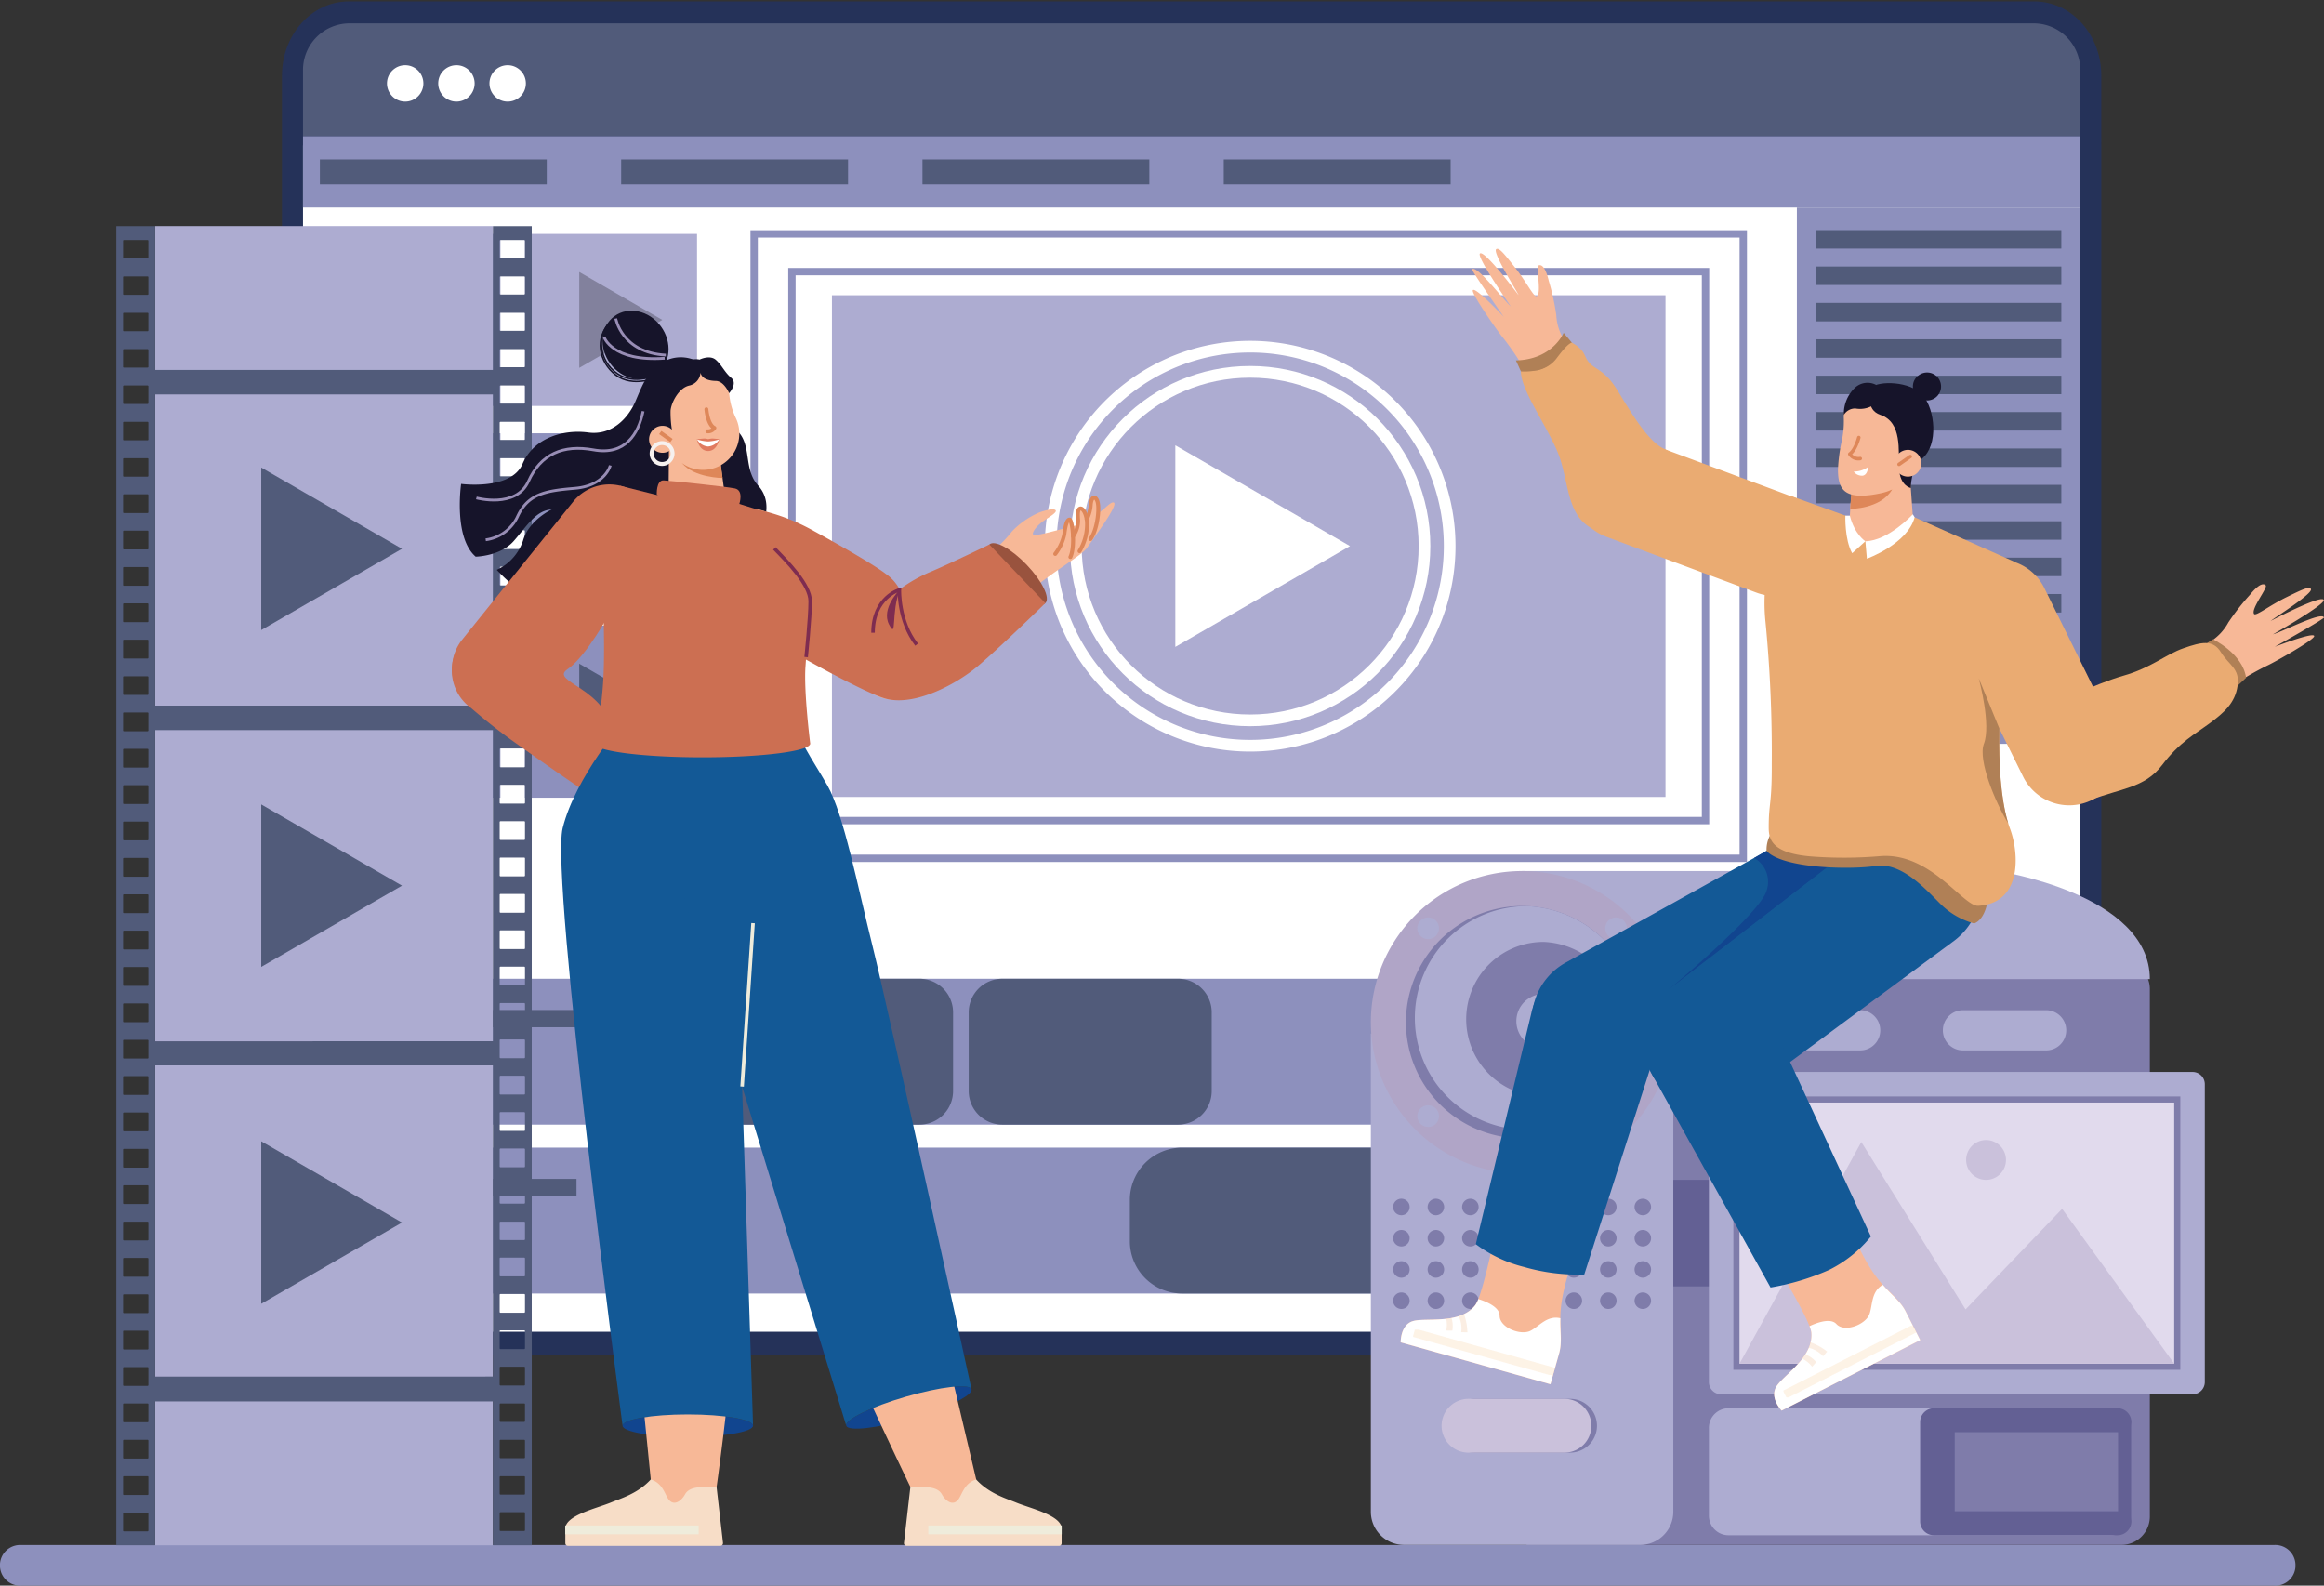 <svg xmlns="http://www.w3.org/2000/svg" xmlns:xlink="http://www.w3.org/1999/xlink" width="428" height="292" viewBox="0 0 428 292">
  <rect x="0" y="0" width="428" height="292" fill="#333333" stroke="none"/>
  <defs>
    <clipPath id="clip-path">
      <rect id="長方形_2201" data-name="長方形 2201" width="428" height="292" transform="translate(0 -0.265)" fill="none"/>
    </clipPath>
    <clipPath id="clip-path-3">
      <rect id="長方形_2194" data-name="長方形 2194" width="1.206" height="2.329" fill="none"/>
    </clipPath>
    <clipPath id="clip-path-4">
      <rect id="長方形_2195" data-name="長方形 2195" width="1.607" height="3.36" fill="none"/>
    </clipPath>
    <clipPath id="clip-path-5">
      <rect id="長方形_2196" data-name="長方形 2196" width="26.091" height="8.352" fill="none"/>
    </clipPath>
    <clipPath id="clip-path-6">
      <rect id="長方形_2197" data-name="長方形 2197" width="2.565" height="2.283" fill="none"/>
    </clipPath>
    <clipPath id="clip-path-7">
      <rect id="長方形_2198" data-name="長方形 2198" width="3.383" height="2.559" fill="none"/>
    </clipPath>
    <clipPath id="clip-path-8">
      <rect id="長方形_2199" data-name="長方形 2199" width="24.392" height="13.186" fill="none"/>
    </clipPath>
  </defs>
  <g id="illust-001" transform="translate(0 0.265)">
    <g id="グループ_4642" data-name="グループ 4642" clip-path="url(#clip-path)">
      <g id="illust-001-2" data-name="illust-001">
        <g id="グループ_4640" data-name="グループ 4640" clip-path="url(#clip-path)">
          <path id="パス_16046" data-name="パス 16046" d="M422.74,374.712v.585a3.716,3.716,0,0,1-3.936,3.452H3.943A3.722,3.722,0,0,1,0,375.3v-.585a3.723,3.723,0,0,1,3.943-3.453H418.8a3.717,3.717,0,0,1,3.936,3.453" transform="translate(0 -87.014)" fill="#8d90bd"/>
          <path id="パス_16047" data-name="パス 16047" d="M80.043,249.3c-6.757,0-12.254-6.615-12.254-14.746V13.648C67.789,6.122,73.29,0,80.051,0H390.585c6.761,0,12.262,6.122,12.262,13.648v10.69l.005,2.151V234.551c0,8.131-5.5,14.746-12.254,14.746Z" transform="translate(-15.863)" fill="#253259"/>
          <path id="パス_16048" data-name="パス 16048" d="M400.156,14.02V26.058H72.85V14.02a8.582,8.582,0,0,1,8.385-8.743H391.77a8.582,8.582,0,0,1,8.386,8.743" transform="translate(-17.047 -1.237)" fill="#515b7a"/>
          <path id="パス_16049" data-name="パス 16049" d="M99.743,18.686a3.352,3.352,0,1,1-3.353-3.351,3.352,3.352,0,0,1,3.353,3.351" transform="translate(-21.771 -3.594)" fill="#fff"/>
          <path id="パス_16050" data-name="パス 16050" d="M112.063,18.686a3.352,3.352,0,1,1-3.353-3.351,3.352,3.352,0,0,1,3.353,3.351" transform="translate(-24.654 -3.594)" fill="#fff"/>
          <path id="パス_16051" data-name="パス 16051" d="M124.383,18.686a3.352,3.352,0,1,1-3.353-3.351,3.352,3.352,0,0,1,3.353,3.351" transform="translate(-27.537 -3.594)" fill="#fff"/>
          <path id="パス_16052" data-name="パス 16052" d="M400.161,34.606V242.661c0,5.761-3.763,10.432-8.378,10.432H81.228c-4.614,0-8.378-4.67-8.378-10.432V34.606Z" transform="translate(-17.047 -8.111)" fill="#fff"/>
          <rect id="長方形_2157" data-name="長方形 2157" width="327.316" height="13.126" transform="translate(55.802 24.822)" fill="#8d90bd"/>
          <rect id="長方形_2158" data-name="長方形 2158" width="41.783" height="4.582" transform="translate(58.909 29.094)" fill="#515b7a"/>
          <rect id="長方形_2159" data-name="長方形 2159" width="41.783" height="4.582" transform="translate(114.398 29.094)" fill="#515b7a"/>
          <rect id="長方形_2160" data-name="長方形 2160" width="41.783" height="4.582" transform="translate(169.886 29.094)" fill="#515b7a"/>
          <rect id="長方形_2161" data-name="長方形 2161" width="41.783" height="4.582" transform="translate(225.375 29.094)" fill="#515b7a"/>
          <rect id="長方形_2162" data-name="長方形 2162" width="31.702" height="31.686" transform="translate(60.452 42.806)" fill="#8d90bd"/>
          <path id="パス_16053" data-name="パス 16053" d="M107.293,73.9l-15.3-8.831V82.731Z" transform="translate(-21.526 -15.25)" fill="#515b7a"/>
          <rect id="長方形_2163" data-name="長方形 2163" width="31.702" height="31.686" transform="translate(60.452 79.522)" fill="#8d90bd"/>
          <path id="パス_16054" data-name="パス 16054" d="M107.293,121.855l-15.3-8.831v17.663Z" transform="translate(-21.526 -26.49)" fill="#515b7a"/>
          <rect id="長方形_2164" data-name="長方形 2164" width="31.702" height="31.686" transform="translate(96.666 79.522)" fill="#8d90bd"/>
          <path id="パス_16055" data-name="パス 16055" d="M154.569,121.855l-15.3-8.831v17.663Z" transform="translate(-32.589 -26.49)" fill="#515b7a"/>
          <rect id="長方形_2165" data-name="長方形 2165" width="31.702" height="31.686" transform="translate(60.452 114.949)" fill="#8d90bd"/>
          <path id="パス_16056" data-name="パス 16056" d="M107.293,168.126l-15.3-8.831v17.663Z" transform="translate(-21.526 -37.335)" fill="#515b7a"/>
          <rect id="長方形_2166" data-name="長方形 2166" width="31.702" height="31.686" transform="translate(96.666 114.949)" fill="#8d90bd"/>
          <path id="パス_16057" data-name="パス 16057" d="M154.569,168.126l-15.3-8.831v17.663Z" transform="translate(-32.589 -37.335)" fill="#515b7a"/>
          <rect id="長方形_2167" data-name="長方形 2167" width="31.702" height="31.686" transform="translate(96.666 42.806)" fill="#adacd1"/>
          <path id="パス_16058" data-name="パス 16058" d="M154.569,73.9l-15.3-8.831V82.731Z" transform="translate(-32.589 -15.25)" fill="#82819d"/>
          <rect id="長方形_2168" data-name="長方形 2168" width="182.162" height="114.99" transform="translate(138.888 42.806)" fill="none" stroke="#8d90bd" stroke-miterlimit="10" stroke-width="1.356"/>
          <rect id="長方形_2169" data-name="長方形 2169" width="168.254" height="101.09" transform="translate(145.842 49.756)" fill="none" stroke="#8d90bd" stroke-miterlimit="10" stroke-width="1.356"/>
          <rect id="長方形_2170" data-name="長方形 2170" width="153.51" height="92.392" transform="translate(153.215 54.105)" fill="#adacd1"/>
          <path id="パス_16059" data-name="パス 16059" d="M314.748,125.323,282.58,106.76v37.127Z" transform="translate(-66.125 -25.022)" fill="#fff"/>
          <ellipse id="楕円形_108" data-name="楕円形 108" cx="32.105" cy="32.09" rx="32.105" ry="32.09" transform="translate(198.131 68.211)" fill="none" stroke="#fff" stroke-miterlimit="10" stroke-width="2.151"/>
          <path id="パス_16060" data-name="パス 16060" d="M326.089,119.764a36.743,36.743,0,1,1-36.743-36.725A36.734,36.734,0,0,1,326.089,119.764Z" transform="translate(-59.11 -19.462)" fill="none" stroke="#fff" stroke-miterlimit="10" stroke-width="2.151"/>
          <path id="パス_16061" data-name="パス 16061" d="M393.539,261.93H82.313a3.392,3.392,0,0,1-3.393-3.391V238.46a3.392,3.392,0,0,1,3.393-3.391H393.539a3.392,3.392,0,0,1,3.393,3.391v20.079a3.392,3.392,0,0,1-3.393,3.391" transform="translate(-18.468 -55.094)" fill="#8d90bd"/>
          <rect id="長方形_2171" data-name="長方形 2171" width="38.641" height="3.177" transform="translate(67.529 185.731)" fill="#515b7a"/>
          <path id="パス_16062" data-name="パス 16062" d="M271.467,261.93H239.089a6.187,6.187,0,0,1-6.188-6.186V241.255a6.188,6.188,0,0,1,6.188-6.186h32.378a6.188,6.188,0,0,1,6.189,6.186v14.489a6.188,6.188,0,0,1-6.189,6.186" transform="translate(-54.5 -55.094)" fill="#515b7a"/>
          <path id="パス_16063" data-name="パス 16063" d="M445.915,261.93H413.538a6.187,6.187,0,0,1-6.189-6.186V241.255a6.188,6.188,0,0,1,6.189-6.186h32.378a6.188,6.188,0,0,1,6.189,6.186v14.489a6.188,6.188,0,0,1-6.189,6.186" transform="translate(-95.321 -55.094)" fill="#515b7a"/>
          <path id="パス_16064" data-name="パス 16064" d="M209.285,261.93H176.907a6.187,6.187,0,0,1-6.188-6.186V241.255a6.188,6.188,0,0,1,6.188-6.186h32.378a6.188,6.188,0,0,1,6.189,6.186v14.489a6.188,6.188,0,0,1-6.189,6.186" transform="translate(-39.949 -55.094)" fill="#515b7a"/>
          <path id="パス_16065" data-name="パス 16065" d="M393.539,302.555H82.313a3.392,3.392,0,0,1-3.393-3.391V279.085a3.392,3.392,0,0,1,3.393-3.391H393.539a3.392,3.392,0,0,1,3.393,3.391v20.079a3.392,3.392,0,0,1-3.393,3.391" transform="translate(-18.468 -64.616)" fill="#8d90bd"/>
          <rect id="長方形_2172" data-name="長方形 2172" width="38.641" height="3.177" transform="translate(67.529 216.834)" fill="#515b7a"/>
          <path id="パス_16066" data-name="パス 16066" d="M370.43,302.555H281.277a9.63,9.63,0,0,1-9.632-9.628v-7.6a9.63,9.63,0,0,1,9.632-9.629H370.43a9.63,9.63,0,0,1,9.632,9.629v7.6a9.63,9.63,0,0,1-9.632,9.628" transform="translate(-63.566 -64.616)" fill="#515b7a"/>
          <rect id="長方形_2173" data-name="長方形 2173" width="14.765" height="3.592" transform="translate(67.53 167.773)" fill="#fff"/>
          <rect id="長方形_2174" data-name="長方形 2174" width="14.765" height="3.592" transform="translate(85.576 167.773)" fill="#fff"/>
          <rect id="長方形_2175" data-name="長方形 2175" width="14.765" height="3.592" transform="translate(103.623 167.773)" fill="#fff"/>
          <line id="線_62" data-name="線 62" y2="7.916" transform="translate(129.763 166.582)" fill="none" stroke="#fff" stroke-miterlimit="10" stroke-width="1.297"/>
          <line id="線_63" data-name="線 63" y2="7.916" transform="translate(177.934 166.582)" fill="none" stroke="#fff" stroke-miterlimit="10" stroke-width="1.297"/>
          <line id="線_64" data-name="線 64" y2="4.833" transform="translate(152.827 169.665)" fill="none" stroke="#fff" stroke-miterlimit="10" stroke-width="1.297"/>
          <line id="線_65" data-name="線 65" y2="7.916" transform="translate(177.934 166.582)" fill="none" stroke="#fff" stroke-miterlimit="10" stroke-width="1.297"/>
          <line id="線_66" data-name="線 66" y2="7.916" transform="translate(226.104 166.582)" fill="none" stroke="#fff" stroke-miterlimit="10" stroke-width="1.297"/>
          <line id="線_67" data-name="線 67" y2="4.833" transform="translate(200.997 169.665)" fill="none" stroke="#fff" stroke-miterlimit="10" stroke-width="1.297"/>
          <line id="線_68" data-name="線 68" y2="7.916" transform="translate(226.104 166.582)" fill="none" stroke="#fff" stroke-miterlimit="10" stroke-width="1.297"/>
          <line id="線_69" data-name="線 69" y2="7.916" transform="translate(274.275 166.582)" fill="none" stroke="#fff" stroke-miterlimit="10" stroke-width="1.297"/>
          <line id="線_70" data-name="線 70" y2="4.833" transform="translate(249.168 169.665)" fill="none" stroke="#fff" stroke-miterlimit="10" stroke-width="1.297"/>
          <line id="線_71" data-name="線 71" y2="7.916" transform="translate(274.275 166.582)" fill="none" stroke="#fff" stroke-miterlimit="10" stroke-width="1.297"/>
          <line id="線_72" data-name="線 72" y2="7.916" transform="translate(322.445 166.582)" fill="none" stroke="#fff" stroke-miterlimit="10" stroke-width="1.297"/>
          <line id="線_73" data-name="線 73" y2="4.833" transform="translate(297.338 169.665)" fill="none" stroke="#fff" stroke-miterlimit="10" stroke-width="1.297"/>
          <line id="線_74" data-name="線 74" y2="7.916" transform="translate(322.445 166.582)" fill="none" stroke="#fff" stroke-miterlimit="10" stroke-width="1.297"/>
          <line id="線_75" data-name="線 75" y2="7.916" transform="translate(370.616 166.582)" fill="none" stroke="#fff" stroke-miterlimit="10" stroke-width="1.297"/>
          <line id="線_76" data-name="線 76" y2="4.833" transform="translate(345.509 169.665)" fill="none" stroke="#fff" stroke-miterlimit="10" stroke-width="1.297"/>
          <rect id="長方形_2176" data-name="長方形 2176" width="52.187" height="98.769" transform="translate(330.922 37.948)" fill="#8d90bd"/>
          <rect id="長方形_2177" data-name="長方形 2177" width="45.218" height="3.402" transform="translate(334.406 42.112)" fill="#515b7a"/>
          <rect id="長方形_2178" data-name="長方形 2178" width="45.218" height="3.402" transform="translate(334.406 48.814)" fill="#515b7a"/>
          <rect id="長方形_2179" data-name="長方形 2179" width="45.218" height="3.402" transform="translate(334.406 55.515)" fill="#515b7a"/>
          <rect id="長方形_2180" data-name="長方形 2180" width="45.218" height="3.402" transform="translate(334.406 62.217)" fill="#515b7a"/>
          <rect id="長方形_2181" data-name="長方形 2181" width="45.218" height="3.402" transform="translate(334.406 68.919)" fill="#515b7a"/>
          <rect id="長方形_2182" data-name="長方形 2182" width="45.218" height="3.402" transform="translate(334.406 75.621)" fill="#515b7a"/>
          <rect id="長方形_2183" data-name="長方形 2183" width="45.218" height="3.402" transform="translate(334.406 82.322)" fill="#515b7a"/>
          <rect id="長方形_2184" data-name="長方形 2184" width="45.218" height="3.402" transform="translate(334.406 89.024)" fill="#515b7a"/>
          <rect id="長方形_2185" data-name="長方形 2185" width="45.218" height="3.402" transform="translate(334.406 95.726)" fill="#515b7a"/>
          <rect id="長方形_2186" data-name="長方形 2186" width="45.218" height="3.402" transform="translate(334.406 102.428)" fill="#515b7a"/>
          <rect id="長方形_2187" data-name="長方形 2187" width="45.218" height="3.402" transform="translate(334.406 109.129)" fill="#515b7a"/>
          <rect id="長方形_2188" data-name="長方形 2188" width="45.218" height="3.402" transform="translate(334.406 115.831)" fill="#515b7a"/>
          <path id="パス_16067" data-name="パス 16067" d="M476.573,338.31H367.035V230.729H476.573a5.236,5.236,0,0,1,5.237,5.235v97.112a5.236,5.236,0,0,1-5.237,5.235" transform="translate(-85.887 -54.077)" fill="#7f7caa"/>
          <path id="パス_16068" data-name="パス 16068" d="M365.95,209.159h87.491s28.115,4.142,28.115,19.907H366.781Z" transform="translate(-85.633 -49.022)" fill="#adacd1"/>
          <path id="パス_16069" data-name="パス 16069" d="M379.184,342.418H335.7a6.108,6.108,0,0,1-6.11-6.107V248.259h55.7v88.052a6.109,6.109,0,0,1-6.11,6.107" transform="translate(-77.125 -58.186)" fill="#adacd1"/>
          <path id="パス_16070" data-name="パス 16070" d="M385.294,237a27.852,27.852,0,1,1-27.852-27.839A27.845,27.845,0,0,1,385.294,237" transform="translate(-77.125 -49.022)" fill="#b0a5c7"/>
          <path id="パス_16071" data-name="パス 16071" d="M380.812,238.971a21.389,21.389,0,0,1-20.568,21.37c-.277.016-.552.02-.833.02a21.39,21.39,0,1,1,0-42.78c.28,0,.556,0,.833.02a21.389,21.389,0,0,1,20.568,21.37" transform="translate(-79.096 -50.996)" fill="#7f7caa"/>
          <path id="パス_16072" data-name="パス 16072" d="M381.321,238.977a20.583,20.583,0,1,1-20.568-21.37,21.389,21.389,0,0,1,20.568,21.37" transform="translate(-79.604 -51.002)" fill="#adacd1"/>
          <path id="パス_16073" data-name="パス 16073" d="M344.16,220.909a1.993,1.993,0,1,1-2.819,0,1.992,1.992,0,0,1,2.819,0" transform="translate(-79.738 -51.639)" fill="#adacd1"/>
          <path id="パス_16074" data-name="パス 16074" d="M341.341,266.092a1.993,1.993,0,1,1,0,2.818,1.994,1.994,0,0,1,0-2.818" transform="translate(-79.738 -62.229)" fill="#adacd1"/>
          <path id="パス_16075" data-name="パス 16075" d="M386.524,268.91a1.993,1.993,0,1,1,2.819,0,1.992,1.992,0,0,1-2.819,0" transform="translate(-90.311 -62.229)" fill="#adacd1"/>
          <path id="パス_16076" data-name="パス 16076" d="M389.343,223.727a1.993,1.993,0,1,1,0-2.817,1.994,1.994,0,0,1,0,2.817" transform="translate(-90.311 -51.639)" fill="#adacd1"/>
          <path id="パス_16077" data-name="パス 16077" d="M380.981,240.993a14.239,14.239,0,1,1-14.228-14.783,14.8,14.8,0,0,1,14.228,14.783" transform="translate(-82.492 -53.018)" fill="#7f7caa"/>
          <path id="パス_16078" data-name="パス 16078" d="M374.567,243.93a5,5,0,1,1-4.994-5.189,5.194,5.194,0,0,1,4.994,5.189" transform="translate(-85.312 -55.955)" fill="#adacd1"/>
          <path id="パス_16079" data-name="パス 16079" d="M337.987,289.5a1.521,1.521,0,1,1-1.521-1.521,1.521,1.521,0,0,1,1.521,1.521" transform="translate(-78.378 -67.494)" fill="#7f7caa"/>
          <path id="パス_16080" data-name="パス 16080" d="M346.278,289.5a1.521,1.521,0,1,1-1.521-1.521,1.521,1.521,0,0,1,1.521,1.521" transform="translate(-80.318 -67.494)" fill="#7f7caa"/>
          <path id="パス_16081" data-name="パス 16081" d="M354.57,289.5a1.521,1.521,0,1,1-1.521-1.521,1.521,1.521,0,0,1,1.521,1.521" transform="translate(-82.258 -67.494)" fill="#7f7caa"/>
          <path id="パス_16082" data-name="パス 16082" d="M362.861,289.5a1.521,1.521,0,1,1-1.521-1.521,1.521,1.521,0,0,1,1.521,1.521" transform="translate(-84.199 -67.494)" fill="#7f7caa"/>
          <path id="パス_16083" data-name="パス 16083" d="M371.153,289.5a1.521,1.521,0,1,1-1.521-1.521,1.521,1.521,0,0,1,1.521,1.521" transform="translate(-86.139 -67.494)" fill="#7f7caa"/>
          <path id="パス_16084" data-name="パス 16084" d="M379.445,289.5a1.521,1.521,0,1,1-1.521-1.521,1.521,1.521,0,0,1,1.521,1.521" transform="translate(-88.079 -67.494)" fill="#7f7caa"/>
          <path id="パス_16085" data-name="パス 16085" d="M387.736,289.5a1.521,1.521,0,1,1-1.521-1.521,1.521,1.521,0,0,1,1.521,1.521" transform="translate(-90.019 -67.494)" fill="#7f7caa"/>
          <path id="パス_16086" data-name="パス 16086" d="M396.028,289.5a1.521,1.521,0,1,1-1.521-1.521,1.521,1.521,0,0,1,1.521,1.521" transform="translate(-91.96 -67.494)" fill="#7f7caa"/>
          <path id="パス_16087" data-name="パス 16087" d="M337.987,297.012a1.521,1.521,0,1,1-1.521-1.521,1.521,1.521,0,0,1,1.521,1.521" transform="translate(-78.378 -69.256)" fill="#7f7caa"/>
          <path id="パス_16088" data-name="パス 16088" d="M346.278,297.012a1.521,1.521,0,1,1-1.521-1.521,1.521,1.521,0,0,1,1.521,1.521" transform="translate(-80.318 -69.256)" fill="#7f7caa"/>
          <path id="パス_16089" data-name="パス 16089" d="M354.57,297.012a1.521,1.521,0,1,1-1.521-1.521,1.521,1.521,0,0,1,1.521,1.521" transform="translate(-82.258 -69.256)" fill="#7f7caa"/>
          <path id="パス_16090" data-name="パス 16090" d="M362.861,297.012a1.521,1.521,0,1,1-1.521-1.521,1.521,1.521,0,0,1,1.521,1.521" transform="translate(-84.199 -69.256)" fill="#7f7caa"/>
          <path id="パス_16091" data-name="パス 16091" d="M371.153,297.012a1.521,1.521,0,1,1-1.521-1.521,1.521,1.521,0,0,1,1.521,1.521" transform="translate(-86.139 -69.256)" fill="#7f7caa"/>
          <path id="パス_16092" data-name="パス 16092" d="M379.445,297.012a1.521,1.521,0,1,1-1.521-1.521,1.521,1.521,0,0,1,1.521,1.521" transform="translate(-88.079 -69.256)" fill="#7f7caa"/>
          <path id="パス_16093" data-name="パス 16093" d="M387.736,297.012a1.521,1.521,0,1,1-1.521-1.521,1.521,1.521,0,0,1,1.521,1.521" transform="translate(-90.019 -69.256)" fill="#7f7caa"/>
          <path id="パス_16094" data-name="パス 16094" d="M396.028,297.012a1.521,1.521,0,1,1-1.521-1.521,1.521,1.521,0,0,1,1.521,1.521" transform="translate(-91.96 -69.256)" fill="#7f7caa"/>
          <path id="パス_16095" data-name="パス 16095" d="M337.987,304.527a1.521,1.521,0,1,1-1.521-1.521,1.521,1.521,0,0,1,1.521,1.521" transform="translate(-78.378 -71.017)" fill="#7f7caa"/>
          <path id="パス_16096" data-name="パス 16096" d="M346.278,304.527a1.521,1.521,0,1,1-1.521-1.521,1.521,1.521,0,0,1,1.521,1.521" transform="translate(-80.318 -71.017)" fill="#7f7caa"/>
          <path id="パス_16097" data-name="パス 16097" d="M354.57,304.527a1.521,1.521,0,1,1-1.521-1.521,1.521,1.521,0,0,1,1.521,1.521" transform="translate(-82.258 -71.017)" fill="#7f7caa"/>
          <path id="パス_16098" data-name="パス 16098" d="M362.861,304.527a1.521,1.521,0,1,1-1.521-1.521,1.521,1.521,0,0,1,1.521,1.521" transform="translate(-84.199 -71.017)" fill="#7f7caa"/>
          <path id="パス_16099" data-name="パス 16099" d="M371.153,304.527a1.521,1.521,0,1,1-1.521-1.521,1.521,1.521,0,0,1,1.521,1.521" transform="translate(-86.139 -71.017)" fill="#7f7caa"/>
          <path id="パス_16100" data-name="パス 16100" d="M379.445,304.527a1.521,1.521,0,1,1-1.521-1.521,1.521,1.521,0,0,1,1.521,1.521" transform="translate(-88.079 -71.017)" fill="#7f7caa"/>
          <path id="パス_16101" data-name="パス 16101" d="M387.736,304.527a1.521,1.521,0,1,1-1.521-1.521,1.521,1.521,0,0,1,1.521,1.521" transform="translate(-90.019 -71.017)" fill="#7f7caa"/>
          <path id="パス_16102" data-name="パス 16102" d="M396.028,304.527a1.521,1.521,0,1,1-1.521-1.521,1.521,1.521,0,0,1,1.521,1.521" transform="translate(-91.96 -71.017)" fill="#7f7caa"/>
          <path id="パス_16103" data-name="パス 16103" d="M337.987,312.043a1.521,1.521,0,1,1-1.521-1.521,1.521,1.521,0,0,1,1.521,1.521" transform="translate(-78.378 -72.779)" fill="#7f7caa"/>
          <path id="パス_16104" data-name="パス 16104" d="M346.278,312.043a1.521,1.521,0,1,1-1.521-1.521,1.521,1.521,0,0,1,1.521,1.521" transform="translate(-80.318 -72.779)" fill="#7f7caa"/>
          <path id="パス_16105" data-name="パス 16105" d="M354.57,312.043a1.521,1.521,0,1,1-1.521-1.521,1.521,1.521,0,0,1,1.521,1.521" transform="translate(-82.258 -72.779)" fill="#7f7caa"/>
          <path id="パス_16106" data-name="パス 16106" d="M362.861,312.043a1.521,1.521,0,1,1-1.521-1.521,1.521,1.521,0,0,1,1.521,1.521" transform="translate(-84.199 -72.779)" fill="#7f7caa"/>
          <path id="パス_16107" data-name="パス 16107" d="M371.153,312.043a1.521,1.521,0,1,1-1.521-1.521,1.521,1.521,0,0,1,1.521,1.521" transform="translate(-86.139 -72.779)" fill="#7f7caa"/>
          <path id="パス_16108" data-name="パス 16108" d="M379.445,312.043a1.521,1.521,0,1,1-1.521-1.521,1.521,1.521,0,0,1,1.521,1.521" transform="translate(-88.079 -72.779)" fill="#7f7caa"/>
          <path id="パス_16109" data-name="パス 16109" d="M387.736,312.043a1.521,1.521,0,1,1-1.521-1.521,1.521,1.521,0,0,1,1.521,1.521" transform="translate(-90.019 -72.779)" fill="#7f7caa"/>
          <path id="パス_16110" data-name="パス 16110" d="M396.028,312.043a1.521,1.521,0,1,1-1.521-1.521,1.521,1.521,0,0,1,1.521,1.521" transform="translate(-91.96 -72.779)" fill="#7f7caa"/>
          <rect id="長方形_2189" data-name="長方形 2189" width="7.789" height="19.621" transform="translate(308.169 217.009)" fill="#636094"/>
          <path id="パス_16111" data-name="パス 16111" d="M370.573,346.024H352.9a4.954,4.954,0,1,1,0-9.909h17.672a4.954,4.954,0,1,1,0,9.909" transform="translate(-81.42 -78.777)" fill="#7f7caa"/>
          <path id="パス_16112" data-name="パス 16112" d="M369.221,346.024H351.549a4.954,4.954,0,1,1,0-9.909h17.672a4.954,4.954,0,1,1,0,9.909" transform="translate(-81.104 -78.777)" fill="#cac1db"/>
          <path id="パス_16113" data-name="パス 16113" d="M499.936,316.846H413.118a2.253,2.253,0,0,1-2.254-2.252V259.744a2.253,2.253,0,0,1,2.254-2.252h86.819a2.253,2.253,0,0,1,2.254,2.252v54.849a2.253,2.253,0,0,1-2.254,2.252" transform="translate(-96.143 -60.35)" fill="#adacd1"/>
          <rect id="長方形_2190" data-name="長方形 2190" width="82.311" height="50.344" transform="translate(319.228 201.647)" fill="#7f7caa"/>
          <rect id="長方形_2191" data-name="長方形 2191" width="80.057" height="48.092" transform="translate(320.355 202.773)" fill="#e1daed"/>
          <path id="パス_16114" data-name="パス 16114" d="M441.3,250.035H426.346a3.7,3.7,0,1,1,0-7.391H441.3a3.7,3.7,0,1,1,0,7.391" transform="translate(-98.901 -56.87)" fill="#adacd1"/>
          <path id="パス_16115" data-name="パス 16115" d="M486.008,250.035H471.057a3.7,3.7,0,1,1,0-7.391h14.951a3.7,3.7,0,1,1,0,7.391" transform="translate(-109.364 -56.87)" fill="#adacd1"/>
          <path id="パス_16116" data-name="パス 16116" d="M418.22,315.163l22.433-40.826,19.2,30.828,17.781-18.52,20.645,28.518Z" transform="translate(-97.865 -64.298)" fill="#cac1db"/>
          <path id="パス_16117" data-name="パス 16117" d="M480.047,277.529a3.668,3.668,0,1,1-3.668-3.667,3.667,3.667,0,0,1,3.668,3.667" transform="translate(-110.616 -64.187)" fill="#cac1db"/>
          <path id="パス_16118" data-name="パス 16118" d="M485.068,361.757h-70.6a3.6,3.6,0,0,1-3.6-3.6V341.978a3.6,3.6,0,0,1,3.6-3.6h70.6a3.6,3.6,0,0,1,3.6,3.6v16.176a3.6,3.6,0,0,1-3.6,3.6" transform="translate(-96.144 -79.307)" fill="#adacd1"/>
          <path id="パス_16119" data-name="パス 16119" d="M498.008,361.757H464.2a2.549,2.549,0,0,1-2.549-2.548V340.922a2.549,2.549,0,0,1,2.549-2.548h33.806a2.549,2.549,0,0,1,2.549,2.548v18.287a2.549,2.549,0,0,1-2.549,2.548" transform="translate(-108.028 -79.307)" fill="#636094"/>
          <rect id="長方形_2192" data-name="長方形 2192" width="30.081" height="14.564" transform="translate(359.993 263.477)" fill="#7f7caa"/>
          <rect id="長方形_2193" data-name="長方形 2193" width="62.207" height="242.924" transform="translate(28.571 41.373)" fill="#adacd1"/>
          <path id="パス_16120" data-name="パス 16120" d="M97.323,54.043V80.522H35.114V54.043H27.966V296.962h7.148V270.481h62.21v26.481h7.148V54.043Zm0,88.294H35.113v-57.3h62.21Zm0,61.814H35.113v-57.3h62.21Zm-63.452,90.1a.149.149,0,0,1-.154.146H29.362a.149.149,0,0,1-.153-.146v-3.154a.155.155,0,0,1,.153-.153h4.355a.155.155,0,0,1,.154.153Zm0-6.7a.155.155,0,0,1-.154.154H29.362a.155.155,0,0,1-.153-.154V284.4a.155.155,0,0,1,.153-.154h4.355a.155.155,0,0,1,.154.154Zm0-6.7a.155.155,0,0,1-.154.153H29.362a.155.155,0,0,1-.153-.153V277.7a.155.155,0,0,1,.153-.154h4.355a.155.155,0,0,1,.154.154Zm0-6.691a.15.15,0,0,1-.154.147H29.362a.149.149,0,0,1-.153-.147V271a.149.149,0,0,1,.153-.146h4.355a.149.149,0,0,1,.154.146Zm0-6.7a.155.155,0,0,1-.154.153H29.362a.155.155,0,0,1-.153-.153v-3.154a.155.155,0,0,1,.153-.154h4.355a.155.155,0,0,1,.154.154Zm0-6.7a.155.155,0,0,1-.154.153H29.362a.155.155,0,0,1-.153-.153v-3.154a.155.155,0,0,1,.153-.153h4.355a.155.155,0,0,1,.154.153Zm0-6.7a.155.155,0,0,1-.154.154H29.362a.155.155,0,0,1-.153-.154v-3.153a.149.149,0,0,1,.153-.147h4.355a.149.149,0,0,1,.154.147Zm0-6.69a.149.149,0,0,1-.154.146H29.362a.149.149,0,0,1-.153-.146v-3.154a.155.155,0,0,1,.153-.153h4.355a.155.155,0,0,1,.154.153Zm0-6.7a.155.155,0,0,1-.154.154H29.362a.155.155,0,0,1-.153-.154V237.53a.155.155,0,0,1,.153-.154h4.355a.155.155,0,0,1,.154.154Zm0-6.7a.155.155,0,0,1-.154.153H29.362a.155.155,0,0,1-.153-.153v-3.154a.149.149,0,0,1,.153-.146h4.355a.149.149,0,0,1,.154.146Zm0-6.691a.15.15,0,0,1-.154.147H29.362a.149.149,0,0,1-.153-.147v-3.154a.155.155,0,0,1,.153-.153h4.355a.155.155,0,0,1,.154.153Zm0-6.7a.155.155,0,0,1-.154.153H29.362a.155.155,0,0,1-.153-.153v-3.154a.155.155,0,0,1,.153-.154h4.355a.155.155,0,0,1,.154.154Zm0-6.7a.155.155,0,0,1-.154.153H29.362a.155.155,0,0,1-.153-.153v-3.154a.155.155,0,0,1,.153-.153h4.355a.155.155,0,0,1,.154.153Zm0-6.69a.149.149,0,0,1-.154.146H29.362a.149.149,0,0,1-.153-.146v-3.16a.149.149,0,0,1,.153-.147h4.355a.149.149,0,0,1,.154.147Zm0-6.7a.155.155,0,0,1-.154.153H29.362a.155.155,0,0,1-.153-.153v-3.154a.155.155,0,0,1,.153-.153h4.355a.155.155,0,0,1,.154.153Zm0-6.7a.155.155,0,0,1-.154.154H29.362a.155.155,0,0,1-.153-.154v-3.153a.155.155,0,0,1,.153-.154h4.355a.155.155,0,0,1,.154.154Zm0-6.7a.155.155,0,0,1-.154.153H29.362a.155.155,0,0,1-.153-.153v-3.154a.149.149,0,0,1,.153-.146h4.355a.149.149,0,0,1,.154.146Zm0-6.691a.155.155,0,0,1-.154.154H29.362a.155.155,0,0,1-.153-.154v-3.153a.155.155,0,0,1,.153-.154h4.355a.155.155,0,0,1,.154.154Zm0-6.7a.155.155,0,0,1-.154.153H29.362a.155.155,0,0,1-.153-.153v-3.154a.155.155,0,0,1,.153-.154h4.355a.155.155,0,0,1,.154.154Zm0-6.7a.155.155,0,0,1-.154.153H29.362a.155.155,0,0,1-.153-.153v-3.154a.149.149,0,0,1,.153-.146h4.355a.149.149,0,0,1,.154.146Zm0-6.69a.149.149,0,0,1-.154.146H29.362a.149.149,0,0,1-.153-.146v-3.154a.155.155,0,0,1,.153-.154h4.355a.155.155,0,0,1,.154.154Zm0-6.7a.155.155,0,0,1-.154.153H29.362a.155.155,0,0,1-.153-.153v-3.154a.155.155,0,0,1,.153-.153h4.355a.155.155,0,0,1,.154.153Zm0-6.7a.155.155,0,0,1-.154.154H29.362a.155.155,0,0,1-.153-.154v-3.153a.149.149,0,0,1,.153-.147h4.355a.149.149,0,0,1,.154.147Zm0-6.69a.149.149,0,0,1-.154.146H29.362a.149.149,0,0,1-.153-.146V137.1a.155.155,0,0,1,.153-.153h4.355a.155.155,0,0,1,.154.153Zm0-6.7a.155.155,0,0,1-.154.154H29.362a.155.155,0,0,1-.153-.154v-3.153a.155.155,0,0,1,.153-.154h4.355a.155.155,0,0,1,.154.154Zm0-6.7a.155.155,0,0,1-.154.153H29.362a.155.155,0,0,1-.153-.153v-3.154a.155.155,0,0,1,.153-.153h4.355a.155.155,0,0,1,.154.153Zm0-6.691a.15.15,0,0,1-.154.147H29.362a.149.149,0,0,1-.153-.147v-3.161a.149.149,0,0,1,.153-.146h4.355a.149.149,0,0,1,.154.146Zm0-6.7a.155.155,0,0,1-.154.154H29.362a.155.155,0,0,1-.153-.154v-3.153a.155.155,0,0,1,.153-.154h4.355a.155.155,0,0,1,.154.154Zm0-6.7a.155.155,0,0,1-.154.153H29.362a.155.155,0,0,1-.153-.153v-3.154a.155.155,0,0,1,.153-.153h4.355a.155.155,0,0,1,.154.153Zm0-6.7a.155.155,0,0,1-.154.154H29.362a.155.155,0,0,1-.153-.154V96.927a.149.149,0,0,1,.153-.147h4.355a.149.149,0,0,1,.154.147Zm0-6.69a.149.149,0,0,1-.154.146H29.362a.149.149,0,0,1-.153-.146V90.236a.155.155,0,0,1,.153-.153h4.355a.155.155,0,0,1,.154.153Zm0-6.7a.155.155,0,0,1-.154.154H29.362a.155.155,0,0,1-.153-.154V83.539a.155.155,0,0,1,.153-.154h4.355a.155.155,0,0,1,.154.154Zm0-6.7a.155.155,0,0,1-.154.153H29.362A.155.155,0,0,1,29.208,80V76.842a.149.149,0,0,1,.153-.146h4.355a.149.149,0,0,1,.154.146Zm0-6.691a.149.149,0,0,1-.154.146H29.362a.148.148,0,0,1-.153-.146V70.151A.155.155,0,0,1,29.362,70h4.355a.155.155,0,0,1,.154.153Zm0-6.7a.155.155,0,0,1-.154.153H29.362a.155.155,0,0,1-.153-.153V63.454a.155.155,0,0,1,.153-.154h4.355a.155.155,0,0,1,.154.154Zm0-6.7a.155.155,0,0,1-.154.153H29.362a.155.155,0,0,1-.153-.153V56.756a.155.155,0,0,1,.153-.153h4.355a.155.155,0,0,1,.154.153Zm1.242,148.757h62.21v57.3H35.114Zm68.115,85.581a.149.149,0,0,1-.153.146H98.72a.149.149,0,0,1-.154-.146v-3.154a.155.155,0,0,1,.154-.153h4.355a.155.155,0,0,1,.153.153Zm0-6.7a.155.155,0,0,1-.153.154H98.72a.155.155,0,0,1-.154-.154V284.4a.155.155,0,0,1,.154-.154h4.355a.155.155,0,0,1,.153.154Zm0-6.7a.155.155,0,0,1-.153.153H98.72a.155.155,0,0,1-.154-.153V277.7a.155.155,0,0,1,.154-.154h4.355a.155.155,0,0,1,.153.154Zm0-6.691a.149.149,0,0,1-.153.147H98.72a.15.15,0,0,1-.154-.147V271a.149.149,0,0,1,.154-.146h4.355a.149.149,0,0,1,.153.146Zm0-6.7a.155.155,0,0,1-.153.153H98.72a.155.155,0,0,1-.154-.153v-3.154a.155.155,0,0,1,.154-.154h4.355a.155.155,0,0,1,.153.154Zm0-6.7a.155.155,0,0,1-.153.153H98.72a.155.155,0,0,1-.154-.153v-3.154a.155.155,0,0,1,.154-.153h4.355a.155.155,0,0,1,.153.153Zm0-6.7a.155.155,0,0,1-.153.154H98.72a.155.155,0,0,1-.154-.154v-3.153a.149.149,0,0,1,.154-.147h4.355a.149.149,0,0,1,.153.147Zm0-6.69a.149.149,0,0,1-.153.146H98.72a.149.149,0,0,1-.154-.146v-3.154a.155.155,0,0,1,.154-.153h4.355a.155.155,0,0,1,.153.153Zm0-6.7a.155.155,0,0,1-.153.154H98.72a.155.155,0,0,1-.154-.154V237.53a.155.155,0,0,1,.154-.154h4.355a.155.155,0,0,1,.153.154Zm0-6.7a.155.155,0,0,1-.153.153H98.72a.155.155,0,0,1-.154-.153v-3.154a.149.149,0,0,1,.154-.146h4.355a.149.149,0,0,1,.153.146Zm0-6.691a.149.149,0,0,1-.153.147H98.72a.15.15,0,0,1-.154-.147v-3.154a.155.155,0,0,1,.154-.153h4.355a.155.155,0,0,1,.153.153Zm0-6.7a.155.155,0,0,1-.153.153H98.72a.155.155,0,0,1-.154-.153v-3.154a.155.155,0,0,1,.154-.154h4.355a.155.155,0,0,1,.153.154Zm0-6.7a.155.155,0,0,1-.153.153H98.72a.155.155,0,0,1-.154-.153v-3.154a.155.155,0,0,1,.154-.153h4.355a.155.155,0,0,1,.153.153Zm0-6.69a.149.149,0,0,1-.153.146H98.72a.149.149,0,0,1-.154-.146v-3.16a.149.149,0,0,1,.154-.147h4.355a.149.149,0,0,1,.153.147Zm0-6.7a.155.155,0,0,1-.153.153H98.72a.155.155,0,0,1-.154-.153v-3.154a.155.155,0,0,1,.154-.153h4.355a.155.155,0,0,1,.153.153Zm0-6.7a.155.155,0,0,1-.153.154H98.72a.155.155,0,0,1-.154-.154v-3.153a.155.155,0,0,1,.154-.154h4.355a.155.155,0,0,1,.153.154Zm0-6.7a.155.155,0,0,1-.153.153H98.72a.155.155,0,0,1-.154-.153v-3.154a.149.149,0,0,1,.154-.146h4.355a.149.149,0,0,1,.153.146Zm0-6.691a.155.155,0,0,1-.153.154H98.72a.155.155,0,0,1-.154-.154v-3.153a.155.155,0,0,1,.154-.154h4.355a.155.155,0,0,1,.153.154Zm0-6.7a.155.155,0,0,1-.153.153H98.72a.155.155,0,0,1-.154-.153v-3.154a.155.155,0,0,1,.154-.154h4.355a.155.155,0,0,1,.153.154Zm0-6.7a.155.155,0,0,1-.153.153H98.72a.155.155,0,0,1-.154-.153v-3.154a.149.149,0,0,1,.154-.146h4.355a.149.149,0,0,1,.153.146Zm0-6.69a.149.149,0,0,1-.153.146H98.72a.149.149,0,0,1-.154-.146v-3.154a.155.155,0,0,1,.154-.154h4.355a.155.155,0,0,1,.153.154Zm0-6.7a.155.155,0,0,1-.153.153H98.72a.155.155,0,0,1-.154-.153v-3.154a.155.155,0,0,1,.154-.153h4.355a.155.155,0,0,1,.153.153Zm0-6.7a.155.155,0,0,1-.153.154H98.72a.155.155,0,0,1-.154-.154v-3.153a.149.149,0,0,1,.154-.147h4.355a.149.149,0,0,1,.153.147Zm0-6.69a.149.149,0,0,1-.153.146H98.72a.149.149,0,0,1-.154-.146V137.1a.155.155,0,0,1,.154-.153h4.355a.155.155,0,0,1,.153.153Zm0-6.7a.155.155,0,0,1-.153.154H98.72a.155.155,0,0,1-.154-.154v-3.153a.155.155,0,0,1,.154-.154h4.355a.155.155,0,0,1,.153.154Zm0-6.7a.155.155,0,0,1-.153.153H98.72a.155.155,0,0,1-.154-.153v-3.154a.155.155,0,0,1,.154-.153h4.355a.155.155,0,0,1,.153.153Zm0-6.691a.149.149,0,0,1-.153.147H98.72a.15.15,0,0,1-.154-.147v-3.161a.149.149,0,0,1,.154-.146h4.355a.149.149,0,0,1,.153.146Zm0-6.7a.155.155,0,0,1-.153.154H98.72a.155.155,0,0,1-.154-.154v-3.153a.155.155,0,0,1,.154-.154h4.355a.155.155,0,0,1,.153.154Zm0-6.7a.155.155,0,0,1-.153.153H98.72a.155.155,0,0,1-.154-.153v-3.154a.155.155,0,0,1,.154-.153h4.355a.155.155,0,0,1,.153.153Zm0-6.7a.155.155,0,0,1-.153.154H98.72a.155.155,0,0,1-.154-.154V96.927a.149.149,0,0,1,.154-.147h4.355a.149.149,0,0,1,.153.147Zm0-6.69a.149.149,0,0,1-.153.146H98.72a.149.149,0,0,1-.154-.146V90.236a.155.155,0,0,1,.154-.153h4.355a.155.155,0,0,1,.153.153Zm0-6.7a.155.155,0,0,1-.153.154H98.72a.155.155,0,0,1-.154-.154V83.539a.155.155,0,0,1,.154-.154h4.355a.155.155,0,0,1,.153.154Zm0-6.7a.155.155,0,0,1-.153.153H98.72A.155.155,0,0,1,98.566,80V76.842a.149.149,0,0,1,.154-.146h4.355a.149.149,0,0,1,.153.146Zm0-6.691a.148.148,0,0,1-.153.146H98.72a.149.149,0,0,1-.154-.146V70.151A.155.155,0,0,1,98.72,70h4.355a.155.155,0,0,1,.153.153Zm0-6.7a.155.155,0,0,1-.153.153H98.72a.155.155,0,0,1-.154-.153V63.454a.155.155,0,0,1,.154-.154h4.355a.155.155,0,0,1,.153.154Zm0-6.7a.155.155,0,0,1-.153.153H98.72a.155.155,0,0,1-.154-.153V56.756a.155.155,0,0,1,.154-.153h4.355a.155.155,0,0,1,.153.153Z" transform="translate(-6.544 -12.666)" fill="#515b7a"/>
          <path id="パス_16121" data-name="パス 16121" d="M88.729,127.078l-25.924-14.96v29.919Z" transform="translate(-14.697 -26.278)" fill="#515b7a"/>
          <path id="パス_16122" data-name="パス 16122" d="M88.729,289.129l-25.924,14.96V274.169Z" transform="translate(-14.697 -64.259)" fill="#515b7a"/>
          <path id="パス_16123" data-name="パス 16123" d="M88.729,208.1l-25.924-14.96v29.919Z" transform="translate(-14.697 -45.268)" fill="#515b7a"/>
          <path id="パス_16124" data-name="パス 16124" d="M366.165,296.384c.011,2.382.356,4.368-.224,6.44l-1.6,5.711-27.584-7.71s-.075-3.245,2.286-3.914c1.422-.4,4.31-.068,6.977-.547.329-.06.646-.131.96-.216a8.763,8.763,0,0,0,1.282-.451,6.206,6.206,0,0,0,.927-.516,5.268,5.268,0,0,0,1.318-1.223,4.99,4.99,0,0,0,.552-1.106c2.973-7.533,9.39-45.767,10.951-53.895a10.059,10.059,0,0,1,.292-1.537,10.245,10.245,0,0,1,12.626-7.1c5.45,1.524,8.032,7.1,8.2,12.768.416,14.054-17.029,40.129-16.965,53.3" transform="translate(-78.803 -53.891)" fill="#f7b897"/>
          <path id="パス_16125" data-name="パス 16125" d="M336.759,320.084l27.586,7.714s.759-2.732,1.6-5.715c.581-2.072.126-4.061.225-6.437-2.492-.6-4.031,1.628-5.586,2.35-1.822.842-5.607-.639-5.607-2.826,0-1.622-2.581-2.643-3.911-3.056a4.982,4.982,0,0,1-.555,1.1,5.206,5.206,0,0,1-1.314,1.224,6.224,6.224,0,0,1-.775.439c-.052.026-.1.052-.152.073a8.791,8.791,0,0,1-.827.319c-.152.047-.3.094-.455.136-.283.073-.571.136-.864.194a.657.657,0,0,1-.1.021c-.293.052-.586.094-.885.13-2.4.283-4.827.053-6.089.413-2.362.67-2.288,3.915-2.288,3.915" transform="translate(-78.803 -73.152)" fill="#fff"/>
          <g id="グループ_4624" data-name="グループ 4624" transform="translate(266.333 242.453)" opacity="0.2">
            <g id="グループ_4623" data-name="グループ 4623">
              <g id="グループ_4622" data-name="グループ 4622" clip-path="url(#clip-path-3)">
                <path id="パス_16126" data-name="パス 16126" d="M347.7,318.981l1.136.021a5.068,5.068,0,0,0-.152-2.328.77.77,0,0,1-.1.021c-.293.052-.586.094-.885.131a4.945,4.945,0,0,1,0,2.156" transform="translate(-347.695 -316.673)" fill="#eaab72"/>
              </g>
            </g>
          </g>
          <g id="グループ_4627" data-name="グループ 4627" transform="translate(268.637 241.731)" opacity="0.2">
            <g id="グループ_4626" data-name="グループ 4626">
              <g id="グループ_4625" data-name="グループ 4625" clip-path="url(#clip-path-4)">
                <path id="パス_16127" data-name="パス 16127" d="M351.173,319.069l1.136.021a10.691,10.691,0,0,0-.628-3.36c-.052.026-.1.053-.152.073a8.792,8.792,0,0,1-.827.319,5.14,5.14,0,0,1,.471,2.946" transform="translate(-350.702 -315.73)" fill="#eaab72"/>
              </g>
            </g>
          </g>
          <g id="グループ_4630" data-name="グループ 4630" transform="translate(260.247 244.593)" opacity="0.2">
            <g id="グループ_4629" data-name="グループ 4629">
              <g id="グループ_4628" data-name="グループ 4628" clip-path="url(#clip-path-5)">
                <line id="線_77" data-name="線 77" x2="25.769" y2="7.202" transform="translate(0.161 0.575)" fill="none" stroke="#f5c283" stroke-miterlimit="10" stroke-width="1.558"/>
              </g>
            </g>
          </g>
          <path id="パス_16128" data-name="パス 16128" d="M433.03,205.612a12.482,12.482,0,0,1-5.023,16.929l-41.837,22.14a12.005,12.005,0,1,1-11.455-21.1l41.378-22.987a12.5,12.5,0,0,1,16.937,5.02" transform="translate(-86.214 -46.659)" fill="#135996"/>
          <path id="パス_16129" data-name="パス 16129" d="M365.221,239.749a12.009,12.009,0,0,1,23.132,6.466c-.073.26-.156.513-.244.763l-13.313,41.6a35.786,35.786,0,0,1-11.076-1.386,24.788,24.788,0,0,1-8.9-4.2l10.208-42.471c.055-.26.115-.52.188-.779" transform="translate(-83.03 -54.135)" fill="#135996"/>
          <path id="パス_16130" data-name="パス 16130" d="M439.288,291.656c1.621,1.746,3.219,2.976,4.195,4.894l2.689,5.285L420.64,314.812s-2.251-2.338-.966-4.427c.773-1.259,3.128-2.965,4.768-5.121.2-.267.387-.533.561-.809a8.75,8.75,0,0,0,.638-1.2,6.128,6.128,0,0,0,.333-1.007,5.263,5.263,0,0,0,.143-1.792,5.016,5.016,0,0,0-.342-1.187c-2.91-7.557-24.065-40.051-28.418-47.092a9.937,9.937,0,0,1-.826-1.329,10.237,10.237,0,0,1,4.488-13.77c5.045-2.564,10.72-.2,14.681,3.856,9.82,10.067,14.625,41.066,23.587,50.72" transform="translate(-92.529 -55.316)" fill="#f7b897"/>
          <path id="パス_16131" data-name="パス 16131" d="M450.772,313.584l2.689,5.285L427.93,331.846s-2.251-2.338-.966-4.427c.772-1.259,3.128-2.965,4.768-5.121.2-.266.387-.533.561-.809a8.761,8.761,0,0,0,.639-1.2,6.126,6.126,0,0,0,.333-1.007,5.262,5.262,0,0,0,.142-1.792,4.97,4.97,0,0,0-.342-1.187c1.26-.595,3.855-1.593,4.952-.393,1.477,1.611,5.268.14,6.04-1.71.656-1.59.28-4.269,2.52-5.512,1.538,1.819,3.219,2.976,4.195,4.894" transform="translate(-99.818 -72.349)" fill="#fff"/>
          <path id="パス_16132" data-name="パス 16132" d="M401.242,229.74,431.1,206.718l-11.392-2.8-2.768,1.6a5.054,5.054,0,0,1,2.282,6.069c-1.262,4.233-17.985,18.153-17.985,18.153" transform="translate(-93.892 -47.792)" fill="#11458f"/>
          <g id="グループ_4633" data-name="グループ 4633" transform="translate(331.913 249.139)" opacity="0.2">
            <g id="グループ_4632" data-name="グループ 4632">
              <g id="グループ_4631" data-name="グループ 4631" clip-path="url(#clip-path-6)">
                <path id="パス_16133" data-name="パス 16133" d="M435.875,326.833l-.745.857a5.006,5.006,0,0,0-1.819-1.475c.2-.266.387-.533.561-.809a5.053,5.053,0,0,1,2,1.426" transform="translate(-433.309 -325.407)" fill="#eaab72"/>
              </g>
            </g>
          </g>
          <g id="グループ_4636" data-name="グループ 4636" transform="translate(333.113 246.934)" opacity="0.2">
            <g id="グループ_4635" data-name="グループ 4635">
              <g id="グループ_4634" data-name="グループ 4634" clip-path="url(#clip-path-7)">
                <path id="パス_16134" data-name="パス 16134" d="M438.258,324.228l-.745.858a5.242,5.242,0,0,0-2.637-1.553,6.117,6.117,0,0,0,.333-1.006,10.633,10.633,0,0,1,3.049,1.7" transform="translate(-434.875 -322.526)" fill="#eaab72"/>
              </g>
            </g>
          </g>
          <path id="パス_16135" data-name="パス 16135" d="M542.982,143.057c-.529-.954-9.757,3.878-9.757,3.878.774-.642,7.864-5.061,7.406-5.876-.317-.566-1.858.221-4.449,1.483-3.229,1.573-5.713,3.6-6.026,3.1-.6-.96,2.583-4.822,2.143-5.262-.736-.734-2.185.867-2.892,1.74a42.827,42.827,0,0,0-3.986,5.1,9.553,9.553,0,0,1-3.549,3.676c-1.55.91-5.5,3.083-13.057,6.5-7.989,3.613-12.142,5.4-12.316,5.492l0,.01a8.334,8.334,0,1,0,9.2,13.634l.012-.008c2.938-2.422,17.838-15.788,19.879-17.21a49.848,49.848,0,0,1,7.072-4.189c1.3-.6,8.528-4.669,8.575-5.374.059-.893-7.269,1.952-7.269,1.952s9.182-5.144,9.072-5.406c-.46-1.1-7.352,2.491-9.394,3.109,0,0,9.782-5.542,9.335-6.348" transform="translate(-115.042 -32.857)" fill="#f7b897"/>
          <path id="パス_16136" data-name="パス 16136" d="M531.57,153.415s5.469,2.6,6.107,7.09l-2.244,2.1s-1.478-7.349-5.408-8.162Z" transform="translate(-124.028 -35.957)" fill="#b08056"/>
          <g id="グループ_4639" data-name="グループ 4639" transform="translate(328.451 243.884)" opacity="0.2">
            <g id="グループ_4638" data-name="グループ 4638">
              <g id="グループ_4637" data-name="グループ 4637" clip-path="url(#clip-path-8)">
                <line id="線_78" data-name="線 78" y1="12.123" x2="23.851" transform="translate(0.27 0.532)" fill="none" stroke="#f5c283" stroke-miterlimit="10" stroke-width="1.558"/>
              </g>
            </g>
          </g>
          <path id="パス_16137" data-name="パス 16137" d="M454.766,201.568a12.483,12.483,0,0,1-2.44,17.489l-38.066,28.128a12.006,12.006,0,1,1-14.475-19.159l37.485-28.9a12.5,12.5,0,0,1,17.5,2.439" transform="translate(-92.434 -46.08)" fill="#135996"/>
          <path id="パス_16138" data-name="パス 16138" d="M499.9,183.236c5.432-2.146,9.929-2.165,13.164-6.428s6.079-5.722,8.74-7.686,4.734-3.768,5.174-6.95-1.577-3.742-3.062-6.143-3.565-1.906-6.885-.757-5.94,3.609-11.116,5.073-13.426,5.541-13.426,5.541l-1.509,13.967Z" transform="translate(-114.892 -36.168)" fill="#eaab72"/>
          <path id="パス_16139" data-name="パス 16139" d="M397.058,253.211a12.009,12.009,0,0,1,21.41-10.882c.123.24.232.484.337.728l18.358,39.637a23.329,23.329,0,0,1-7.665,6.143,44.841,44.841,0,0,1-10.82,3.252l-21.231-38.178c-.136-.228-.267-.46-.389-.7" transform="translate(-92.607 -55.257)" fill="#135996"/>
          <path id="パス_16140" data-name="パス 16140" d="M465.426,212.293s-.424,3.316-2.47,4.092a13.972,13.972,0,0,1-6.283-3.669c-2.965-2.964-7.2-7.62-11.86-6.914s-17.022.491-20.087-2.753a5.584,5.584,0,0,1,1.063-3.562c1.2-1.376,30.6-.318,31.025,0s8.612,12.806,8.612,12.806" transform="translate(-99.386 -46.594)" fill="#b08056"/>
          <path id="パス_16141" data-name="パス 16141" d="M494.774,178.5h0a9.458,9.458,0,0,0,4.288-12.632l-13.079-26.5a9.437,9.437,0,0,0-16.927,8.347l13.079,26.5a9.466,9.466,0,0,0,12.638,4.286" transform="translate(-109.534 -31.433)" fill="#eaab72"/>
          <path id="パス_16142" data-name="パス 16142" d="M378.736,111.026h0a9.459,9.459,0,0,0,5.552,12.131l27.705,10.308a9.433,9.433,0,1,0,6.584-17.68l-27.705-10.308a9.466,9.466,0,0,0-12.136,5.549" transform="translate(-88.487 -24.583)" fill="#eaab72"/>
          <path id="パス_16143" data-name="パス 16143" d="M425.568,168.267c.037,7.52-.56,7.08-.56,11.675,0,2.072.387,4.735,7.691,5.363a78.842,78.842,0,0,0,13.063-.067c9.173-.566,15.073,9.346,17.858,9.168,8.126-.508,7.482-9.733,5.858-14.123q-.188-.518-.361-1.067c-1.377-4.49-1.76-10.859-1.644-17.484.22-12.643,2.267-26.222,2.68-29.514l.152-1.156-18.753-8.352h-7.246l-4.372.131-10.974-3.961s-5.786,11.324-4.555,23.14a248.534,248.534,0,0,1,1.162,26.249" transform="translate(-99.272 -27.862)" fill="#eaab72"/>
          <path id="パス_16144" data-name="パス 16144" d="M444.728,120.884a4.448,4.448,0,0,0,4.147,4.736c4.93.64,7.471-4.867,7.471-4.867l-.728-10.21-7.3.827h-.005l-2.77.314-.162,1.664-.309,3.134-.2,2Z" transform="translate(-104.068 -25.909)" fill="#f7b897"/>
          <path id="パス_16145" data-name="パス 16145" d="M444.841,120.877s5.636.043,7.735-3.594l-7.467-.25Z" transform="translate(-104.094 -27.43)" fill="#de8759"/>
          <path id="パス_16146" data-name="パス 16146" d="M441.895,107.788c-.006,3.664,1.026,5.923,8,4.413,3.583-.776,5.534-3.219,5.323-6.877l-.437-7.6a5.629,5.629,0,0,0-5.945-5.3c-3.1.178-6.044,2.9-5.865,6.006a17.006,17.006,0,0,1-.45,4.474,31.324,31.324,0,0,0-.625,4.877" transform="translate(-103.405 -21.661)" fill="#f7b897"/>
          <path id="パス_16147" data-name="パス 16147" d="M449.7,93.472s-1.164,3.2,1.7,4.18c4.04,1.383,3.273,6.614,3.428,9.87s2.167,3.6,2.167,3.6-.054-3.693,2.064-5.411c3.076-2.494,2.421-9.079.106-11.7s-8.067-2.655-9.465-1.411,0,.873,0,.873" transform="translate(-105.085 -21.517)" fill="#16142a"/>
          <path id="パス_16148" data-name="パス 16148" d="M455.8,111.53a2.465,2.465,0,1,0,.444-3.029,2.2,2.2,0,0,0-.444,3.029" transform="translate(-106.557 -25.251)" fill="#f7b897"/>
          <path id="パス_16149" data-name="パス 16149" d="M373.211,79.689c-1.165-.564-10.13,2.54-8.788,5.08s5.859,0,5.859,0l2.929-2.963Z" transform="translate(-85.244 -18.662)" fill="#adacd1"/>
          <line id="線_79" data-name="線 79" y1="1.442" x2="2.067" transform="translate(349.737 83.806)" fill="none" stroke="#de8759" stroke-linecap="round" stroke-linejoin="round" stroke-width="0.644"/>
          <path id="パス_16150" data-name="パス 16150" d="M446.394,104.887s-.563,2.244-1.663,3.047a1.907,1.907,0,0,0,1.929.829" transform="translate(-104.068 -24.583)" fill="none" stroke="#de8759" stroke-linecap="round" stroke-linejoin="round" stroke-width="0.644"/>
          <path id="パス_16151" data-name="パス 16151" d="M355.389,60.353c.889-.632,7.122,7.711,7.122,7.711-.421-.913-4.9-7.961-4.139-8.5.532-.374,1.58,1,3.371,3.259,2.232,2.813,3.6,5.715,4.1,5.4.952-.608-.245-5.464.343-5.67.98-.345,1.6,1.726,1.855,2.818a42.911,42.911,0,0,1,1.39,6.321,9.542,9.542,0,0,0,1.61,4.847A145.608,145.608,0,0,0,380,88.04c5.642,6.709,8.616,10.112,8.732,10.273l-.007.007a8.336,8.336,0,1,1-14.188,8.324l-.008-.012c-1.6-3.452-9.261-21.942-10.487-24.106a49.86,49.86,0,0,0-4.567-6.832c-.909-1.1-5.673-7.893-5.41-8.55.332-.831,5.71,4.9,5.71,4.9s-6.056-8.6-5.844-8.793c.889-.79,5.553,5.421,7.128,6.861,0,0-6.426-9.222-5.675-9.756" transform="translate(-82.821 -13.947)" fill="#f7b897"/>
          <path id="パス_16152" data-name="パス 16152" d="M445.674,112.817a4.378,4.378,0,0,0,2.654-.846s-.034,1.441-1,1.607a1.905,1.905,0,0,1-1.655-.761" transform="translate(-104.289 -26.243)" fill="#fff"/>
          <path id="パス_16153" data-name="パス 16153" d="M476.695,174.858c-1.152,3.014,2.146,10.911,4.477,14.652-1.377-4.49-1.759-10.859-1.644-17.484l-3.78-9.22c.1.393,2.293,8.541.948,12.052" transform="translate(-111.326 -38.158)" fill="#b08056"/>
          <path id="パス_16154" data-name="パス 16154" d="M373.252,79.71s-2.012,4.921-8.788,5.08l1.059,2.328a9.96,9.96,0,0,0,6.195-2.011c2.9-2.241,3.046-3.6,3.046-3.6Z" transform="translate(-85.286 -18.682)" fill="#b08056"/>
          <path id="パス_16155" data-name="パス 16155" d="M375.043,82.06c3.343,1.909,1.639,2.964,4.419,4.683s3.494,3.36,5.533,6.641,4.73,7.4,7.4,8.4,3.687,12.4.616,14.41-9.724,2.593-14.418,0-4.06-9.049-6.231-14.129-6.653-11.239-6.706-14.7a11.7,11.7,0,0,0,2.233-.086,5.891,5.891,0,0,0,4.447-2.461c1.164-1.534,2.068-2.566,2.7-2.752" transform="translate(-85.566 -19.233)" fill="#eaab72"/>
          <path id="パス_16156" data-name="パス 16156" d="M460.4,93.281a2.576,2.576,0,1,0,.5-3.473,2.485,2.485,0,0,0-.5,3.473" transform="translate(-107.617 -20.908)" fill="#16142a"/>
          <path id="パス_16157" data-name="パス 16157" d="M449.244,92.108a3.409,3.409,0,0,0-3.757.4,6.611,6.611,0,0,0-2.185,5.135,2.424,2.424,0,0,1,2.135-1.187,4.669,4.669,0,0,0,4.13-1.266Z" transform="translate(-103.731 -21.497)" fill="#16142a"/>
          <path id="パス_16158" data-name="パス 16158" d="M457.225,123.357s-4.52,4.894-8.739,4.966l.278,3.21s7.491-2.7,8.794-7.626Z" transform="translate(-104.947 -28.912)" fill="#fff"/>
          <path id="パス_16159" data-name="パス 16159" d="M447.359,128.4s-1.979-1.225-2.863-4.725h-.821s-.172,4.379,1.252,6.923Z" transform="translate(-103.82 -28.986)" fill="#fff"/>
          <path id="パス_16160" data-name="パス 16160" d="M173.713,341.929c0,1.139-5.38,2.063-12.015,2.063s-12-.919-12.014-2.058v-.005c0-1.145,5.376-2.069,12.014-2.069s12.015.924,12.015,2.069" transform="translate(-35.027 -79.655)" fill="#11458f"/>
          <path id="パス_16161" data-name="パス 16161" d="M167.134,274.549a9.241,9.241,0,1,0-18.3,1.83l5.8,57.988.652,8.312,8.7-.435,2.772-6.5s1.959-13.605,3.751-33.165c1.35-14.742-.146-20.356-3.37-28.034" transform="translate(-34.785 -62.183)" fill="#f7b897"/>
          <path id="パス_16162" data-name="パス 16162" d="M135.916,364.784v2.441a.5.5,0,0,0,.5.505H164.45a.505.505,0,0,0,.5-.563l-1.181-10.281h-1.712c-1.493,0-3.365.026-4.1,1.363s-2.228,2.336-3.206.652c-.616-1.06-1.115-2.8-3.1-3.4-2.4,2.626-5.55,3.5-7.393,4.265-2.792,1.135-8.659,2.425-8.34,5.013" transform="translate(-31.802 -83.322)" fill="#f7ddc7"/>
          <line id="線_80" data-name="線 80" x2="24.562" transform="translate(104.103 281.463)" fill="none" stroke="#efecdb" stroke-miterlimit="10" stroke-width="1.622"/>
          <path id="パス_16163" data-name="パス 16163" d="M154.209,86.3a6.582,6.582,0,0,0-5.936,0c-3.131,1.6-4.074,4.364-5.378,7.4s-4.276,6.332-8.7,5.736-10,.88-12.1,5.793-11.306,3.68-11.306,3.68-1.449,9.852,2.682,13.4c0,0,4.53-.073,6.976-2.844s4.126-5.725,7.012-5.837c0,0-4.185,1.926-5.272,5.728a9.112,9.112,0,0,1-4.838,5.379,29.415,29.415,0,0,0,23.917,9.4c15.112-1.25,25.151-17.95,25.151-17.95s1.847-3.945-.908-6.951-1.16-7.4-3.769-10.02-7.53-12.918-7.53-12.918" transform="translate(-25.867 -20.06)" fill="#16142a"/>
          <path id="パス_16164" data-name="パス 16164" d="M172.948,196.728a17.611,17.611,0,1,0-35.006,2.76h0l8.155,54.86a9.241,9.241,0,0,0,18.481,0l8.154-54.86a17.724,17.724,0,0,0,.217-2.76" transform="translate(-32.228 -41.983)" fill="#f7b897"/>
          <path id="パス_16165" data-name="パス 16165" d="M160.734,116.2l.087-10.509,9.106,1.345,1.246,9.164s-4.352,3.876-10.44,0" transform="translate(-37.612 -24.771)" fill="#f7b897"/>
          <path id="パス_16166" data-name="パス 16166" d="M171.435,113.623s-5.233-.041-7.457-2.736l7.009-.56Z" transform="translate(-38.371 -25.858)" fill="#de8759"/>
          <path id="パス_16167" data-name="パス 16167" d="M173.667,100a6.684,6.684,0,0,1-13.366-.281l.162-7.655a5.663,5.663,0,1,1,11.324.239,13.133,13.133,0,0,0,1.206,4.632c.034.073.064.128.075.152a.052.052,0,0,1,.006.019,6.611,6.611,0,0,1,.594,2.895" transform="translate(-37.511 -20.279)" fill="#f7b897"/>
          <path id="パス_16168" data-name="パス 16168" d="M169.836,98.1s.224,2.84,1.467,3.432a1.372,1.372,0,0,1-1.268.622" transform="translate(-39.742 -22.992)" fill="none" stroke="#de8759" stroke-linecap="round" stroke-linejoin="round" stroke-width="0.725"/>
          <path id="パス_16169" data-name="パス 16169" d="M171.673,92.207s-.917-2.227-2.439-2.255-2.609-.516-2.827-1.521a2.641,2.641,0,0,1-2.038,2.363c-1.9.381-3.343,3.065-3.479,4.63a19.937,19.937,0,0,0,.365,4.172L159.8,98.456a59.664,59.664,0,0,1,.547-8.557c.543-2.336,3.8-4.359,5.884-3.871,0,0,1.862-.937,2.99.041s1.6,2.283,2.84,3.314-.388,2.825-.388,2.825" transform="translate(-37.394 -20.068)" fill="#16142a"/>
          <path id="パス_16170" data-name="パス 16170" d="M215.565,338.981c-6.37,1.854-11.793,2.466-12.11,1.37s4.585-3.481,10.96-5.335c6.338-1.838,11.734-2.455,12.105-1.386,0,.005.005.011.005.016.317,1.1-4.59,3.487-10.96,5.335" transform="translate(-47.605 -78.072)" fill="#11458f"/>
          <path id="パス_16171" data-name="パス 16171" d="M160.875,105.79a2.48,2.48,0,1,1-.418-3.052,2.21,2.21,0,0,1,.418,3.052" transform="translate(-36.725 -23.895)" fill="#f7b897"/>
          <path id="パス_16172" data-name="パス 16172" d="M160.524,108.186a1.926,1.926,0,1,1-1.884-1.965A1.925,1.925,0,0,1,160.524,108.186Z" transform="translate(-36.662 -24.895)" fill="none" stroke="#f6f1ef" stroke-miterlimit="10" stroke-width="0.725"/>
          <path id="パス_16173" data-name="パス 16173" d="M157.36,206.385a17.611,17.611,0,0,1,33.3-11.461,17.806,17.806,0,0,1,.694,2.68h0l10.159,54.524a9.24,9.24,0,0,1-17.474,6.014l-25.58-49.217h0a17.629,17.629,0,0,1-1.1-2.54" transform="translate(-36.597 -42.902)" fill="#f7b897"/>
          <line id="線_81" data-name="線 81" x1="2.066" y1="1.471" transform="translate(121.595 79.383)" fill="none" stroke="#de8759" stroke-miterlimit="10" stroke-width="0.725"/>
          <path id="パス_16174" data-name="パス 16174" d="M192.335,277.382a9.24,9.24,0,1,1,17.9-4.225l14.436,61.167-3.074,9.28-9.047-7.9s-6.2-12.81-14.267-30.72c-6.078-13.5-6.493-19.294-5.945-27.6" transform="translate(-44.889 -62.142)" fill="#f7b897"/>
          <path id="パス_16175" data-name="パス 16175" d="M111.863,156.807h0a8.6,8.6,0,0,1-1.31-12.058l20.41-25.368a8.579,8.579,0,0,1,13.374,10.749L123.927,155.5a8.608,8.608,0,0,1-12.064,1.309" transform="translate(-25.429 -27.232)" fill="#cc6f52"/>
          <path id="パス_16176" data-name="パス 16176" d="M248.072,128.673c-.912,1.387-3.976,3.067-8.07,6.113-3.449,2.562-14.976,13.873-20.341,18.8-.969.893-1.74,1.577-2.222,1.954a8.656,8.656,0,0,1-2.629,1.086l-.037.007c-.1.025-.2.045-.3.064A8.809,8.809,0,0,1,206,153.64a.029.029,0,0,0-.017-.021,8.816,8.816,0,0,1,2.219-13.069l1.734-.819c6.667-3.144,16.531-7.806,18.414-8.8a20.752,20.752,0,0,0,5.792-5.132,15.411,15.411,0,0,1,4.97-3.441c1.534-.554,2.771-.748,3.03-.413s-.692.959-2.031,1.835S237.734,126,238,126.412s3.838-.676,6.482-1.292c5.591-1.3,7.542-5.053,8.4-4.582s-3.9,6.747-4.816,8.134" transform="translate(-47.738 -28.242)" fill="#f7b897"/>
          <path id="パス_16177" data-name="パス 16177" d="M253.706,130.952a9,9,0,0,0,1.668-3.589c.212-1.714.5-2.726.971-2.737s1.118,4.806.151,6.9" transform="translate(-59.368 -29.209)" fill="#f7b897"/>
          <path id="パス_16178" data-name="パス 16178" d="M257.987,127.075a5.01,5.01,0,0,0,.938-2.949c-.131-1.505,0-2.05.37-2.163s1.052.55,1.263,2.39a9.649,9.649,0,0,1-1.371,5.46" transform="translate(-60.37 -28.582)" fill="#f7b897"/>
          <path id="パス_16179" data-name="パス 16179" d="M261.271,123.348a6.818,6.818,0,0,0,.739-2.68c.136-1.734,1.041-1.688,1.313-.33.306,1.525-.211,5.12-1.35,6.636" transform="translate(-61.138 -27.971)" fill="#f7b897"/>
          <path id="パス_16180" data-name="パス 16180" d="M253.706,130.952a9,9,0,0,0,1.668-3.589c.212-1.714.5-2.726.971-2.737s1.118,4.806.151,6.9" transform="translate(-59.368 -29.209)" fill="none" stroke="#de8759" stroke-linecap="round" stroke-linejoin="round" stroke-width="0.725"/>
          <path id="パス_16181" data-name="パス 16181" d="M257.987,127.075a5.01,5.01,0,0,0,.938-2.949c-.131-1.505,0-2.05.37-2.163s1.052.55,1.263,2.39a9.649,9.649,0,0,1-1.371,5.46" transform="translate(-60.37 -28.582)" fill="none" stroke="#de8759" stroke-linecap="round" stroke-linejoin="round" stroke-width="0.725"/>
          <path id="パス_16182" data-name="パス 16182" d="M261.271,123.348a6.818,6.818,0,0,0,.739-2.68c.136-1.734,1.041-1.688,1.313-.33.306,1.525-.211,5.12-1.35,6.636" transform="translate(-61.138 -27.971)" fill="none" stroke="#de8759" stroke-linecap="round" stroke-linejoin="round" stroke-width="0.725"/>
          <path id="パス_16183" data-name="パス 16183" d="M212.018,153.174h0a8.609,8.609,0,0,1-11.88,2.474L172.9,137.807a8.577,8.577,0,1,1,9.4-14.347L209.544,141.3a8.6,8.6,0,0,1,2.475,11.873" transform="translate(-39.553 -28.609)" fill="#f7b897"/>
          <path id="パス_16184" data-name="パス 16184" d="M157.612,118.728l-8.969-2.246-1.25,24.774s4.784,14.887,4.277,20.61h27.4a22.765,22.765,0,0,1,.435-10.359c1.594-5,4.241-9.327,4.2-13.764-.039-4.592-6.523-7.776-9.712-16.867l-6.886-2.149Z" transform="translate(-34.49 -27.301)" fill="#cc6f52"/>
          <path id="パス_16185" data-name="パス 16185" d="M157.909,117.886s-.159-2.778,1.287-2.682c1.615.106,11.315,1.112,13.08,1.475,1.7.348.832,2.853.832,2.853l-7.784,1.213Z" transform="translate(-36.95 -27.001)" fill="#cc6f52"/>
          <path id="パス_16186" data-name="パス 16186" d="M246.369,364.784v2.45a.5.5,0,0,1-.5.5H217.825a.5.5,0,0,1-.493-.553l1.183-10.291h1.712c1.493,0,3.365.026,4.1,1.363s2.228,2.336,3.206.652c.616-1.06,1.115-2.8,3.1-3.4,2.4,2.626,5.55,3.5,7.393,4.265,2.792,1.135,8.659,2.425,8.34,5.013" transform="translate(-50.856 -83.322)" fill="#f7ddc7"/>
          <line id="線_82" data-name="線 82" x1="24.562" transform="translate(170.962 281.463)" fill="none" stroke="#efecdb" stroke-miterlimit="10" stroke-width="1.622"/>
          <path id="パス_16187" data-name="パス 16187" d="M141.91,145.366s-4.44,8.2-7.88,10.511,7.419,3.407,8.4,12.021-5.2,5.529-5.2,5.529l-11.079-11.84,2.764-12.268,14.506-8.969Z" transform="translate(-29.52 -32.895)" fill="#cc6f52"/>
          <path id="パス_16188" data-name="パス 16188" d="M171.691,105.254a12.836,12.836,0,0,0-1.288-.132,5.041,5.041,0,0,0-.776.112,3.544,3.544,0,0,0-.611-.112c-.339-.005-1.467.132-1.467.132s.392,2.172,2.071,2.172c1.664,0,2.07-2.172,2.07-2.172" transform="translate(-39.207 -24.638)" fill="#e07a5f"/>
          <path id="パス_16189" data-name="パス 16189" d="M169.62,105.717a8.1,8.1,0,0,1-2.028-.372,2.557,2.557,0,0,0,2.028,1.3,2.591,2.591,0,0,0,2.05-1.3,8.4,8.4,0,0,1-2.05.372" transform="translate(-39.217 -24.69)" fill="#fff"/>
          <path id="パス_16190" data-name="パス 16190" d="M248.09,141.342c-.957.913-4.04-.763-6.887-3.742s-4.38-6.136-3.424-7.048,4.04.763,6.887,3.742,4.381,6.136,3.424,7.048" transform="translate(-55.575 -30.54)" fill="#99533e"/>
          <path id="パス_16191" data-name="パス 16191" d="M234.355,139.449s-8.466,8.279-12.488,11.647-11.544,7.323-16.806,5.97S178.8,143.29,178.8,143.29l2.542-21.068a36.918,36.918,0,0,1,9.977,3.724c5.273,2.874,11.578,6.494,13.644,8.107a7.981,7.981,0,0,1,2.555,2.863,27.542,27.542,0,0,1,5.762-3.26c3.479-1.467,10.765-5,10.765-5Z" transform="translate(-41.84 -28.646)" fill="#cc6f52"/>
          <path id="パス_16192" data-name="パス 16192" d="M154.645,178.34s.89-.221,1.032-.894-1.408-1.068-1.408-1.068a.65.65,0,0,0-.025-.821,7.02,7.02,0,0,0-3.7-1.352c-2.122-.322-4.929.047-8.465,1.387a1.111,1.111,0,0,1-1.266-.336c-2.319-2.9-17.362-22.752-17.61-22.869a8.5,8.5,0,1,0-11.032,12.848,108.048,108.048,0,0,0,8.655,6.76c7.474,5.362,14.6,10.148,16.289,11.206a6.029,6.029,0,0,0,4.894.407,50.2,50.2,0,0,1,6.878-1.408c.958-.005,2.162-.276,2.17-.689.013-.691-3.94-1.331-5.443-1.14,0,0,3.841-1.416,6.938-.627s3.2-.1,3.268-.355-.424-.933-1.173-1.047" transform="translate(-25.412 -35.112)" fill="#cc6f52"/>
          <path id="パス_16193" data-name="パス 16193" d="M170.259,302.78c0-1.145-5.38-2.069-12.015-2.069s-12.014.924-12.014,2.069c-.129-.983-13.345-100.667-11.034-110.032,2.316-9.418,11.449-19.922,11.449-19.922h19.421Z" transform="translate(-31.573 -40.506)" fill="#135996"/>
          <path id="パス_16194" data-name="パス 16194" d="M214.333,296.065c-.371-1.069-5.768-.451-12.105,1.386-6.375,1.854-11.282,4.239-10.96,5.336L151.362,172.827h30.655c-.07,3.116,2.827,6.883,5.8,12.094s5.58,18.692,8.332,29.705c2.731,10.912,17.921,80.219,18.185,81.439" transform="translate(-35.419 -40.506)" fill="#135996"/>
          <path id="パス_16195" data-name="パス 16195" d="M215.64,141.44s-3.539,3.471-2.014,6.431.31-2.222,2.014-6.431" transform="translate(-49.9 -33.15)" fill="#7e2c50"/>
          <path id="パス_16196" data-name="パス 16196" d="M209.9,149.43c0-6.519,4.856-7.89,4.856-7.89s-.2,5.771,3.171,10.081" transform="translate(-49.118 -33.174)" fill="none" stroke="#7e2c50" stroke-miterlimit="10" stroke-width="0.65"/>
          <path id="パス_16197" data-name="パス 16197" d="M181.8,156.313c.326-4.673.876-12.062.876-12.062H144.508s.435,9.236,0,15.322a82.2,82.2,0,0,1-1.492,10.76.366.366,0,0,0-.03.138c0,1.4,8.885,2.537,19.844,2.537s19.843-1.135,19.843-2.537c0,0-1.2-9.485-.876-14.158" transform="translate(-33.459 -33.809)" fill="#cc6f52"/>
          <path id="パス_16198" data-name="パス 16198" d="M155.606,77.265c2.153,2.924,1.812,6.83-.764,8.724s-6.408,1.06-8.561-1.864-1.812-6.83.764-8.724,6.408-1.06,8.561,1.864" transform="translate(-33.899 -17.434)" fill="#16142a"/>
          <path id="パス_16199" data-name="パス 16199" d="M114.531,114.529s7.309,2.011,9.58-3.043,6.408-6.826,12-5.806c5.834,1.064,8.262-2.92,9.131-7.114" transform="translate(-26.801 -23.101)" fill="none" stroke="#988db5" stroke-miterlimit="10" stroke-width="0.508"/>
          <path id="パス_16200" data-name="パス 16200" d="M148.048,76.27s1.072,6.3,9.223,6.737" transform="translate(-34.644 -17.876)" fill="none" stroke="#988db5" stroke-miterlimit="10" stroke-width="0.508"/>
          <path id="パス_16201" data-name="パス 16201" d="M145.21,80.67s1.443,4.636,11.176,3.948" transform="translate(-33.98 -18.907)" fill="none" stroke="#988db5" stroke-miterlimit="10" stroke-width="0.508"/>
          <path id="パス_16202" data-name="パス 16202" d="M116.778,125.3a7.525,7.525,0,0,0,5.907-4.382c1.957-4.129,5.161-4.643,10.5-5.1,5.625-.48,6.532-4.21,6.532-4.21" transform="translate(-27.326 -26.159)" fill="none" stroke="#988db5" stroke-miterlimit="10" stroke-width="0.508"/>
          <line id="線_83" data-name="線 83" y1="30.09" x2="2.015" transform="translate(136.671 169.734)" fill="none" stroke="#efecdb" stroke-miterlimit="10" stroke-width="0.65"/>
          <path id="パス_16203" data-name="パス 16203" d="M192.028,151.58s.758-7.258.751-10.3-4.208-7.244-6.6-9.707" transform="translate(-43.566 -30.838)" fill="none" stroke="#7e2c50" stroke-miterlimit="10" stroke-width="0.65"/>
          <path id="パス_16204" data-name="パス 16204" d="M154.815,87.294s-4.427,2.028-7.631-.4-3.844-6.869-1.1-9.644" transform="translate(-33.78 -18.106)" fill="none" stroke="#16142a" stroke-miterlimit="10" stroke-width="0.271"/>
          <path id="パス_16205" data-name="パス 16205" d="M154.125,86.927s-4.038,1.855-7.226-.9-2.9-7.686-.148-9.381" transform="translate(-33.836 -17.965)" fill="none" stroke="#16142a" stroke-miterlimit="10" stroke-width="0.271"/>
        </g>
      </g>
    </g>
  </g>
</svg>
